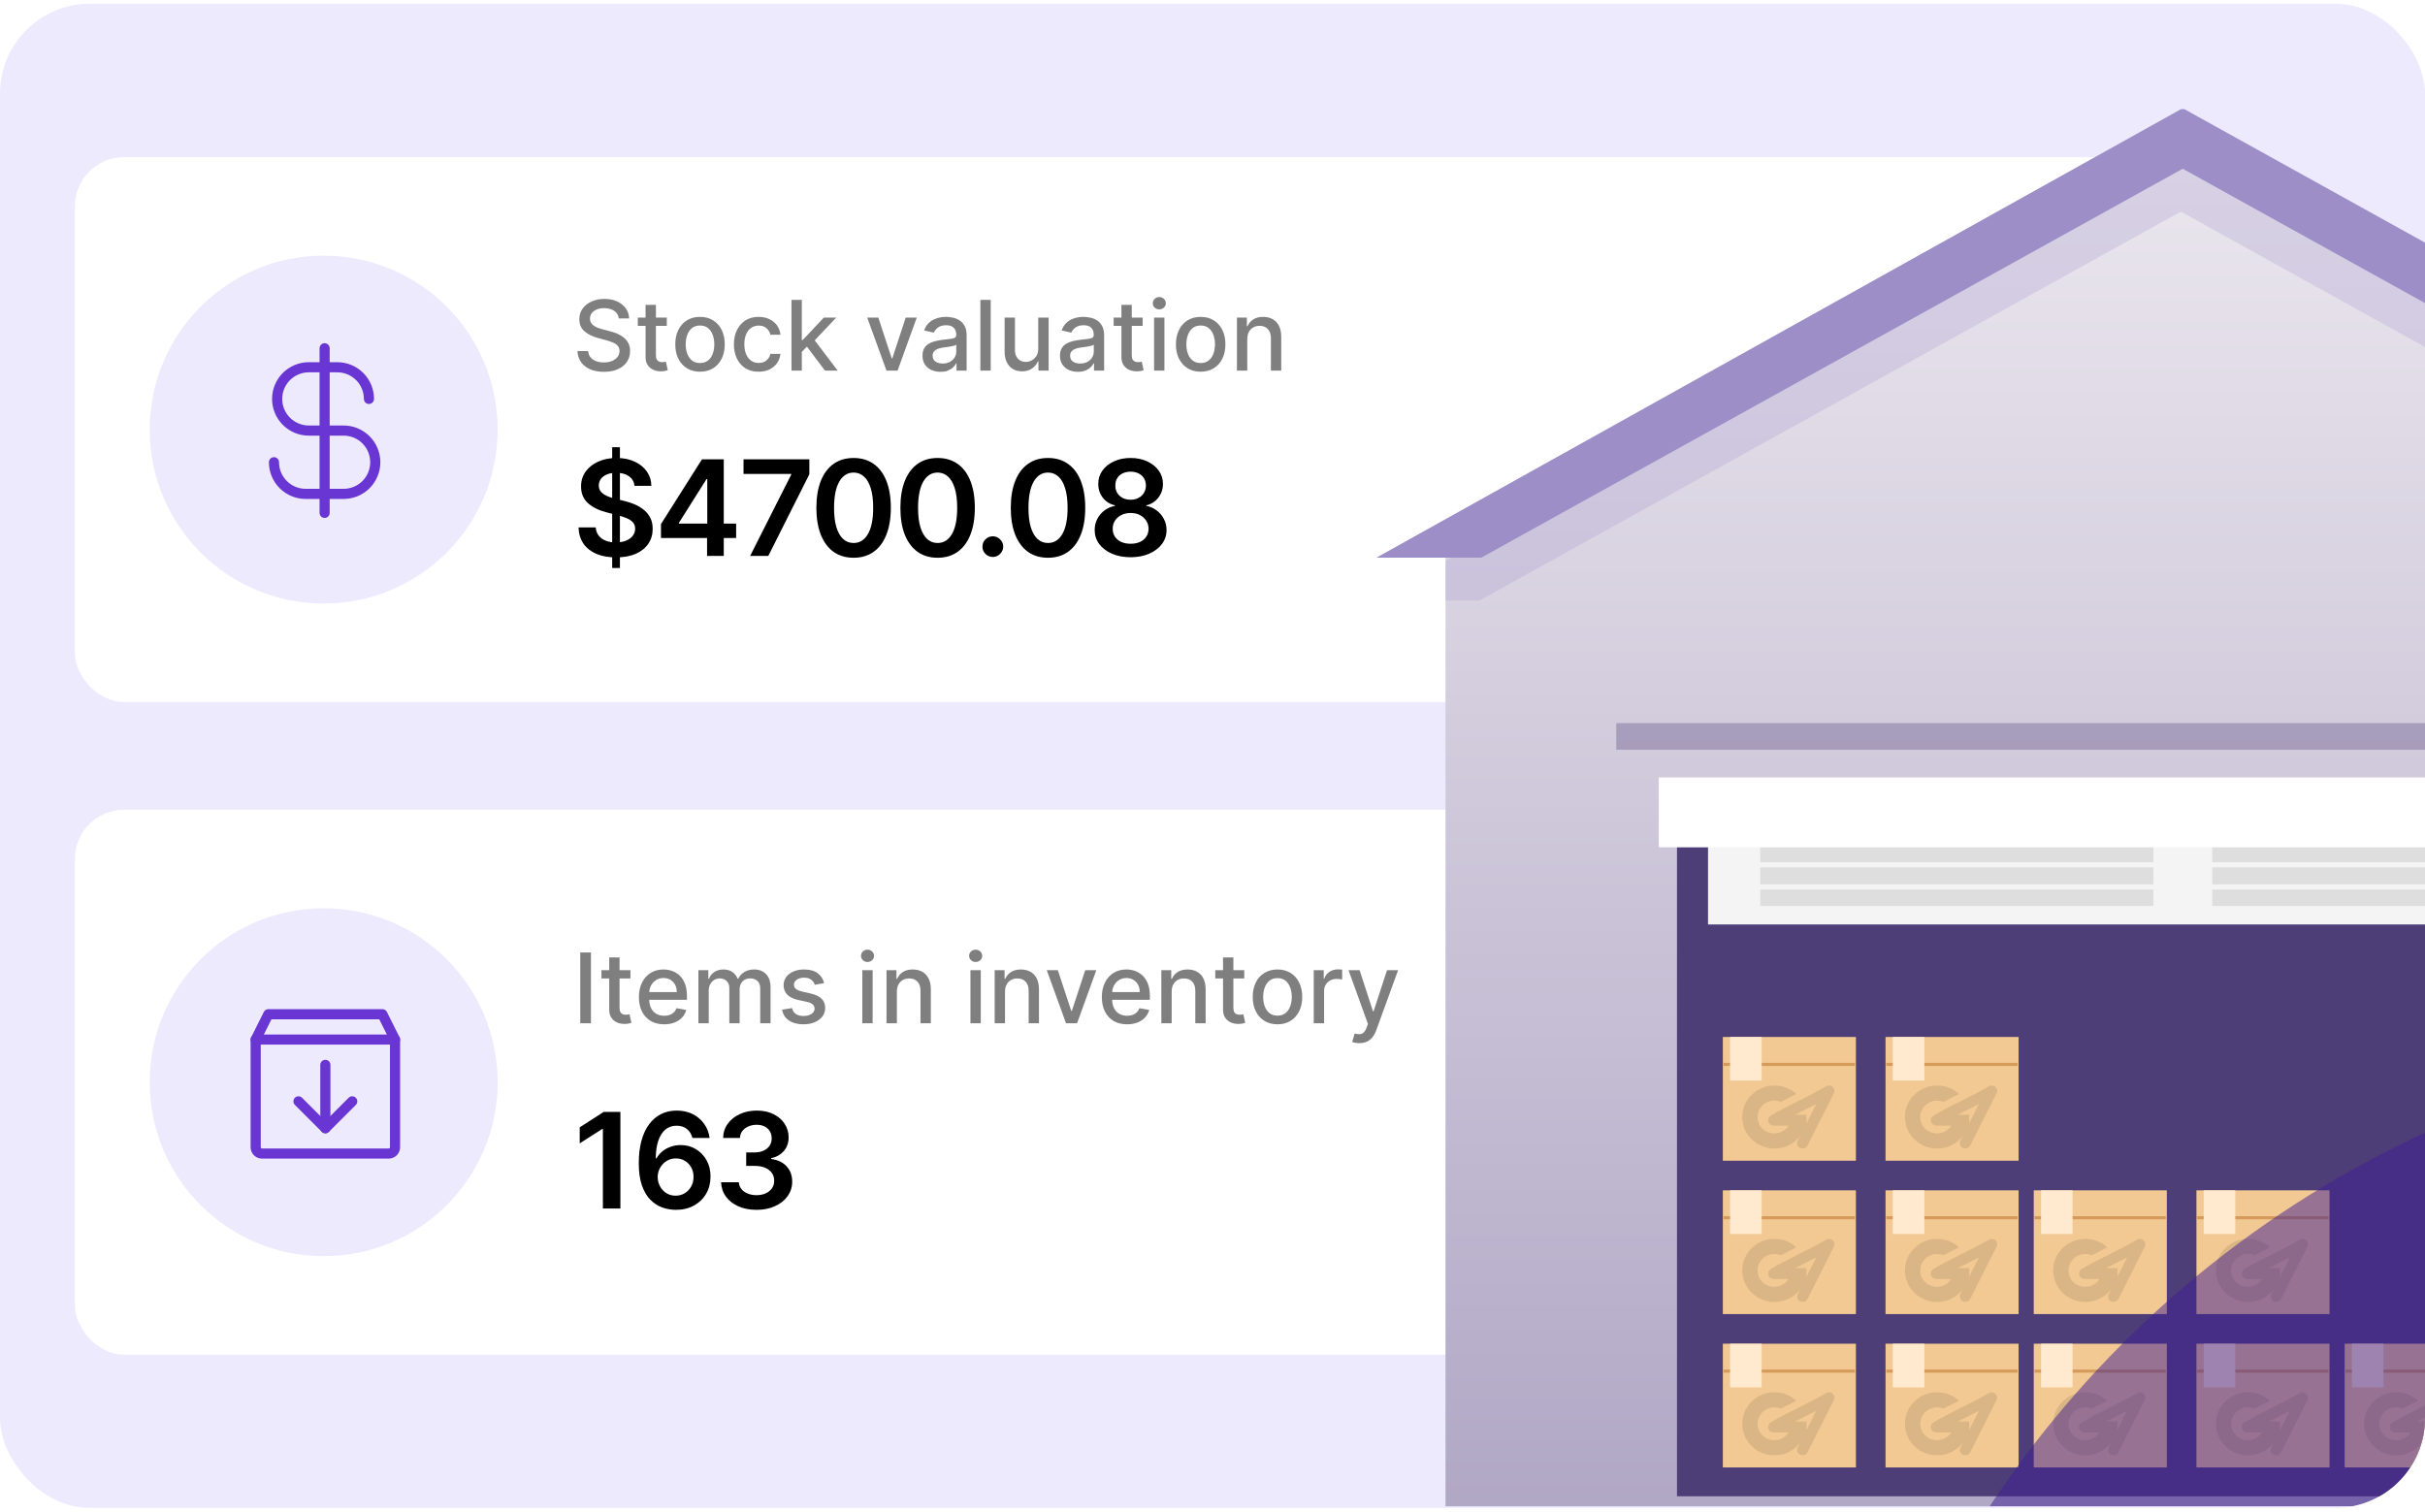 <svg xmlns="http://www.w3.org/2000/svg" width="324" height="202" viewBox="0 0 324 202" fill="none"><g clip-path="url(#clip0_3573_24843)"><rect y="0.5" width="324" height="201" rx="12" fill="#EDEAFD"></rect><rect x="10" y="21" width="283" height="72.814" rx="6.582" fill="white"></rect><circle cx="43.243" cy="57.407" r="23.243" fill="#EDEAFD"></circle><path d="M43.372 46.538V68.535" stroke="#6935D3" stroke-width="1.354" stroke-linecap="round" stroke-linejoin="round"></path><path d="M49.295 53.306C49.295 52.751 49.185 52.201 48.973 51.688C48.76 51.174 48.449 50.708 48.056 50.315C47.663 49.922 47.197 49.611 46.684 49.398C46.17 49.186 45.62 49.076 45.065 49.076H41.258C40.136 49.076 39.06 49.522 38.267 50.315C37.473 51.108 37.028 52.184 37.028 53.306C37.028 54.428 37.473 55.504 38.267 56.297C39.06 57.091 40.136 57.536 41.258 57.536H45.911C47.033 57.536 48.109 57.982 48.902 58.775C49.695 59.569 50.141 60.645 50.141 61.767C50.141 62.888 49.695 63.964 48.902 64.758C48.109 65.551 47.033 65.997 45.911 65.997H40.835C39.713 65.997 38.637 65.551 37.843 64.758C37.05 63.964 36.605 62.888 36.605 61.767" stroke="#6935D3" stroke-width="1.354" stroke-linecap="round" stroke-linejoin="round"></path><path opacity="0.5" d="M82.681 42.556C82.631 42.119 82.428 41.781 82.071 41.541C81.714 41.298 81.265 41.176 80.723 41.176C80.335 41.176 80 41.238 79.717 41.361C79.434 41.481 79.214 41.647 79.057 41.859C78.903 42.069 78.826 42.307 78.826 42.575C78.826 42.8 78.878 42.993 78.983 43.157C79.091 43.32 79.231 43.457 79.403 43.568C79.578 43.675 79.766 43.766 79.966 43.84C80.166 43.911 80.359 43.969 80.543 44.015L81.466 44.255C81.768 44.329 82.077 44.429 82.394 44.555C82.711 44.682 83.005 44.848 83.276 45.054C83.547 45.26 83.766 45.516 83.932 45.82C84.101 46.125 84.186 46.49 84.186 46.914C84.186 47.45 84.047 47.925 83.77 48.341C83.496 48.756 83.098 49.084 82.575 49.324C82.054 49.564 81.425 49.684 80.686 49.684C79.978 49.684 79.366 49.572 78.849 49.347C78.332 49.123 77.927 48.804 77.635 48.392C77.343 47.976 77.181 47.484 77.15 46.914H78.581C78.609 47.256 78.72 47.541 78.914 47.769C79.111 47.993 79.361 48.161 79.666 48.272C79.974 48.379 80.311 48.433 80.677 48.433C81.08 48.433 81.439 48.37 81.753 48.244C82.07 48.115 82.319 47.936 82.501 47.709C82.682 47.478 82.773 47.208 82.773 46.901C82.773 46.62 82.693 46.391 82.533 46.213C82.376 46.034 82.162 45.886 81.891 45.77C81.624 45.653 81.32 45.55 80.982 45.46L79.865 45.156C79.108 44.949 78.507 44.646 78.064 44.246C77.624 43.846 77.404 43.317 77.404 42.658C77.404 42.113 77.552 41.638 77.847 41.231C78.143 40.825 78.543 40.51 79.047 40.285C79.552 40.057 80.122 39.944 80.756 39.944C81.396 39.944 81.96 40.056 82.45 40.281C82.942 40.505 83.33 40.815 83.613 41.209C83.896 41.599 84.044 42.049 84.056 42.556H82.681ZM89.09 42.436V43.544H85.216V42.436H89.09ZM86.255 40.738H87.635V47.445C87.635 47.713 87.675 47.915 87.755 48.05C87.835 48.182 87.938 48.273 88.065 48.322C88.194 48.369 88.334 48.392 88.485 48.392C88.596 48.392 88.692 48.384 88.776 48.369C88.859 48.353 88.923 48.341 88.969 48.332L89.219 49.472C89.139 49.503 89.025 49.533 88.877 49.564C88.729 49.598 88.545 49.617 88.323 49.62C87.96 49.626 87.621 49.561 87.308 49.426C86.994 49.29 86.74 49.081 86.546 48.798C86.352 48.515 86.255 48.159 86.255 47.731V40.738ZM93.527 49.67C92.862 49.67 92.282 49.518 91.787 49.213C91.291 48.909 90.906 48.483 90.632 47.935C90.359 47.387 90.222 46.747 90.222 46.014C90.222 45.279 90.359 44.635 90.632 44.084C90.906 43.534 91.291 43.106 91.787 42.801C92.282 42.496 92.862 42.344 93.527 42.344C94.192 42.344 94.772 42.496 95.267 42.801C95.763 43.106 96.148 43.534 96.422 44.084C96.695 44.635 96.832 45.279 96.832 46.014C96.832 46.747 96.695 47.387 96.422 47.935C96.148 48.483 95.763 48.909 95.267 49.213C94.772 49.518 94.192 49.67 93.527 49.67ZM93.532 48.512C93.963 48.512 94.32 48.398 94.603 48.17C94.886 47.942 95.095 47.639 95.231 47.261C95.369 46.882 95.438 46.465 95.438 46.01C95.438 45.557 95.369 45.142 95.231 44.763C95.095 44.382 94.886 44.075 94.603 43.844C94.32 43.614 93.963 43.498 93.532 43.498C93.098 43.498 92.738 43.614 92.451 43.844C92.168 44.075 91.957 44.382 91.819 44.763C91.684 45.142 91.616 45.557 91.616 46.01C91.616 46.465 91.684 46.882 91.819 47.261C91.957 47.639 92.168 47.942 92.451 48.17C92.738 48.398 93.098 48.512 93.532 48.512ZM101.36 49.67C100.674 49.67 100.083 49.515 99.587 49.204C99.095 48.89 98.716 48.458 98.452 47.907C98.187 47.356 98.055 46.725 98.055 46.014C98.055 45.294 98.19 44.658 98.461 44.108C98.732 43.554 99.113 43.121 99.606 42.81C100.098 42.499 100.678 42.344 101.346 42.344C101.885 42.344 102.365 42.444 102.787 42.644C103.208 42.841 103.548 43.118 103.807 43.475C104.068 43.832 104.224 44.249 104.273 44.726H102.93C102.856 44.394 102.687 44.108 102.422 43.867C102.16 43.627 101.809 43.508 101.369 43.508C100.985 43.508 100.648 43.609 100.358 43.812C100.072 44.012 99.849 44.298 99.689 44.671C99.529 45.04 99.449 45.477 99.449 45.982C99.449 46.499 99.527 46.945 99.684 47.321C99.841 47.696 100.063 47.987 100.349 48.193C100.638 48.399 100.978 48.502 101.369 48.502C101.631 48.502 101.868 48.455 102.08 48.359C102.296 48.261 102.476 48.121 102.62 47.939C102.768 47.758 102.871 47.539 102.93 47.284H104.273C104.224 47.742 104.075 48.152 103.825 48.512C103.576 48.872 103.242 49.155 102.824 49.361C102.408 49.567 101.92 49.67 101.36 49.67ZM107.019 47.122L107.009 45.437H107.25L110.075 42.436H111.728L108.505 45.853H108.288L107.019 47.122ZM105.749 49.527V40.073H107.13V49.527H105.749ZM110.227 49.527L107.688 46.157L108.639 45.193L111.921 49.527H110.227ZM122.492 42.436L119.921 49.527H118.443L115.867 42.436H117.349L119.145 47.893H119.219L121.01 42.436H122.492ZM125.65 49.684C125.2 49.684 124.794 49.601 124.431 49.435C124.068 49.266 123.78 49.021 123.568 48.701C123.358 48.381 123.254 47.989 123.254 47.524C123.254 47.124 123.331 46.794 123.485 46.536C123.638 46.277 123.846 46.073 124.108 45.922C124.369 45.771 124.662 45.657 124.985 45.58C125.308 45.503 125.637 45.445 125.973 45.405C126.398 45.356 126.742 45.316 127.007 45.285C127.272 45.251 127.464 45.197 127.584 45.123C127.704 45.049 127.764 44.929 127.764 44.763V44.731C127.764 44.328 127.65 44.015 127.422 43.794C127.198 43.572 126.862 43.461 126.416 43.461C125.951 43.461 125.585 43.564 125.317 43.771C125.053 43.974 124.869 44.2 124.768 44.449L123.471 44.154C123.625 43.723 123.849 43.375 124.145 43.11C124.443 42.843 124.786 42.649 125.174 42.529C125.562 42.406 125.97 42.344 126.398 42.344C126.681 42.344 126.981 42.378 127.298 42.446C127.618 42.51 127.916 42.63 128.193 42.806C128.473 42.981 128.703 43.232 128.881 43.558C129.06 43.881 129.149 44.301 129.149 44.819V49.527H127.801V48.558H127.746C127.656 48.736 127.522 48.912 127.344 49.084C127.165 49.257 126.936 49.4 126.656 49.514C126.376 49.627 126.041 49.684 125.65 49.684ZM125.95 48.576C126.331 48.576 126.658 48.501 126.928 48.35C127.202 48.199 127.41 48.002 127.552 47.759C127.696 47.513 127.769 47.25 127.769 46.97V46.056C127.719 46.105 127.624 46.151 127.482 46.194C127.344 46.234 127.185 46.27 127.007 46.3C126.828 46.328 126.655 46.354 126.485 46.379C126.316 46.4 126.174 46.419 126.061 46.434C125.793 46.468 125.548 46.525 125.327 46.605C125.108 46.685 124.933 46.8 124.8 46.951C124.671 47.099 124.606 47.296 124.606 47.542C124.606 47.884 124.733 48.142 124.985 48.318C125.237 48.49 125.559 48.576 125.95 48.576ZM132.368 40.073V49.527H130.987V40.073H132.368ZM138.717 46.587V42.436H140.102V49.527H138.744V48.299H138.67C138.507 48.678 138.246 48.993 137.886 49.246C137.529 49.495 137.084 49.62 136.551 49.62C136.096 49.62 135.693 49.52 135.342 49.32C134.994 49.117 134.72 48.816 134.52 48.419C134.323 48.022 134.225 47.532 134.225 46.947V42.436H135.605V46.781C135.605 47.264 135.739 47.648 136.007 47.935C136.275 48.221 136.622 48.364 137.05 48.364C137.309 48.364 137.566 48.299 137.821 48.17C138.08 48.041 138.293 47.845 138.463 47.584C138.635 47.322 138.72 46.99 138.717 46.587ZM144.02 49.684C143.57 49.684 143.164 49.601 142.801 49.435C142.438 49.266 142.15 49.021 141.938 48.701C141.728 48.381 141.624 47.989 141.624 47.524C141.624 47.124 141.701 46.794 141.855 46.536C142.009 46.277 142.216 46.073 142.478 45.922C142.739 45.771 143.032 45.657 143.355 45.58C143.678 45.503 144.007 45.445 144.343 45.405C144.768 45.356 145.112 45.316 145.377 45.285C145.642 45.251 145.834 45.197 145.954 45.123C146.074 45.049 146.134 44.929 146.134 44.763V44.731C146.134 44.328 146.02 44.015 145.793 43.794C145.568 43.572 145.232 43.461 144.786 43.461C144.321 43.461 143.955 43.564 143.687 43.771C143.423 43.974 143.24 44.2 143.138 44.449L141.841 44.154C141.995 43.723 142.219 43.375 142.515 43.11C142.813 42.843 143.157 42.649 143.544 42.529C143.932 42.406 144.34 42.344 144.768 42.344C145.051 42.344 145.351 42.378 145.668 42.446C145.988 42.51 146.286 42.63 146.563 42.806C146.844 42.981 147.073 43.232 147.251 43.558C147.43 43.881 147.519 44.301 147.519 44.819V49.527H146.171V48.558H146.116C146.026 48.736 145.893 48.912 145.714 49.084C145.536 49.257 145.306 49.4 145.026 49.514C144.746 49.627 144.411 49.684 144.02 49.684ZM144.32 48.576C144.701 48.576 145.028 48.501 145.299 48.35C145.572 48.199 145.78 48.002 145.922 47.759C146.066 47.513 146.139 47.25 146.139 46.97V46.056C146.09 46.105 145.994 46.151 145.853 46.194C145.714 46.234 145.556 46.27 145.377 46.3C145.199 46.328 145.025 46.354 144.855 46.379C144.686 46.4 144.545 46.419 144.431 46.434C144.163 46.468 143.918 46.525 143.697 46.605C143.478 46.685 143.303 46.8 143.17 46.951C143.041 47.099 142.976 47.296 142.976 47.542C142.976 47.884 143.103 48.142 143.355 48.318C143.607 48.49 143.929 48.576 144.32 48.576ZM152.668 42.436V43.544H148.794V42.436H152.668ZM149.833 40.738H151.213V47.445C151.213 47.713 151.253 47.915 151.333 48.05C151.413 48.182 151.517 48.273 151.643 48.322C151.772 48.369 151.912 48.392 152.063 48.392C152.174 48.392 152.271 48.384 152.354 48.369C152.437 48.353 152.501 48.341 152.548 48.332L152.797 49.472C152.717 49.503 152.603 49.533 152.455 49.564C152.308 49.598 152.123 49.617 151.901 49.62C151.538 49.626 151.2 49.561 150.886 49.426C150.572 49.29 150.318 49.081 150.124 48.798C149.93 48.515 149.833 48.159 149.833 47.731V40.738ZM154.195 49.527V42.436H155.575V49.527H154.195ZM154.892 41.342C154.652 41.342 154.445 41.262 154.273 41.102C154.104 40.939 154.019 40.745 154.019 40.521C154.019 40.293 154.104 40.099 154.273 39.939C154.445 39.776 154.652 39.694 154.892 39.694C155.132 39.694 155.336 39.776 155.506 39.939C155.678 40.099 155.764 40.293 155.764 40.521C155.764 40.745 155.678 40.939 155.506 41.102C155.336 41.262 155.132 41.342 154.892 41.342ZM160.419 49.67C159.754 49.67 159.174 49.518 158.678 49.213C158.183 48.909 157.798 48.483 157.524 47.935C157.25 47.387 157.113 46.747 157.113 46.014C157.113 45.279 157.25 44.635 157.524 44.084C157.798 43.534 158.183 43.106 158.678 42.801C159.174 42.496 159.754 42.344 160.419 42.344C161.083 42.344 161.664 42.496 162.159 42.801C162.655 43.106 163.039 43.534 163.313 44.084C163.587 44.635 163.724 45.279 163.724 46.014C163.724 46.747 163.587 47.387 163.313 47.935C163.039 48.483 162.655 48.909 162.159 49.213C161.664 49.518 161.083 49.67 160.419 49.67ZM160.423 48.512C160.854 48.512 161.211 48.398 161.494 48.17C161.777 47.942 161.987 47.639 162.122 47.261C162.261 46.882 162.33 46.465 162.33 46.01C162.33 45.557 162.261 45.142 162.122 44.763C161.987 44.382 161.777 44.075 161.494 43.844C161.211 43.614 160.854 43.498 160.423 43.498C159.989 43.498 159.629 43.614 159.343 43.844C159.06 44.075 158.849 44.382 158.711 44.763C158.575 45.142 158.507 45.557 158.507 46.01C158.507 46.465 158.575 46.882 158.711 47.261C158.849 47.639 159.06 47.942 159.343 48.17C159.629 48.398 159.989 48.512 160.423 48.512ZM166.645 45.317V49.527H165.265V42.436H166.59V43.591H166.677C166.841 43.215 167.096 42.913 167.444 42.686C167.795 42.458 168.236 42.344 168.769 42.344C169.252 42.344 169.675 42.446 170.038 42.649C170.401 42.849 170.683 43.147 170.883 43.544C171.083 43.941 171.183 44.432 171.183 45.017V49.527H169.803V45.183C169.803 44.669 169.669 44.268 169.401 43.978C169.133 43.686 168.766 43.54 168.298 43.54C167.978 43.54 167.693 43.609 167.444 43.748C167.198 43.886 167.002 44.089 166.858 44.357C166.716 44.622 166.645 44.942 166.645 45.317Z" fill="black"></path><g filter="url(#filter0_d_3573_24843)"><path d="M81.793 75.9V59.762H82.827V75.9H81.793ZM84.775 64.925C84.716 64.374 84.469 63.946 84.031 63.639C83.599 63.332 83.035 63.179 82.342 63.179C81.854 63.179 81.436 63.252 81.087 63.399C80.739 63.546 80.472 63.746 80.287 63.998C80.102 64.25 80.007 64.538 80.003 64.862C80.003 65.131 80.064 65.364 80.186 65.562C80.312 65.759 80.482 65.927 80.697 66.066C80.911 66.2 81.148 66.314 81.409 66.406C81.669 66.499 81.932 66.577 82.197 66.64L83.407 66.942C83.895 67.056 84.364 67.209 84.813 67.402C85.267 67.596 85.673 67.84 86.03 68.134C86.391 68.428 86.677 68.783 86.887 69.199C87.097 69.615 87.203 70.103 87.203 70.662C87.203 71.418 87.009 72.084 86.623 72.66C86.236 73.232 85.677 73.679 84.946 74.003C84.219 74.322 83.338 74.482 82.304 74.482C81.3 74.482 80.428 74.326 79.688 74.016C78.952 73.704 78.377 73.251 77.96 72.654C77.549 72.057 77.326 71.33 77.292 70.473H79.593C79.627 70.922 79.766 71.296 80.009 71.595C80.253 71.893 80.57 72.116 80.961 72.263C81.356 72.41 81.798 72.484 82.285 72.484C82.794 72.484 83.239 72.408 83.622 72.257C84.008 72.101 84.311 71.887 84.529 71.614C84.748 71.336 84.859 71.013 84.864 70.643C84.859 70.307 84.761 70.029 84.567 69.811C84.374 69.588 84.103 69.403 83.754 69.256C83.409 69.105 83.006 68.97 82.544 68.852L81.075 68.474C80.011 68.201 79.171 67.787 78.553 67.232C77.939 66.673 77.633 65.931 77.633 65.007C77.633 64.246 77.839 63.58 78.251 63.008C78.667 62.437 79.232 61.993 79.946 61.678C80.661 61.359 81.47 61.199 82.374 61.199C83.29 61.199 84.092 61.359 84.782 61.678C85.475 61.993 86.019 62.433 86.415 62.996C86.809 63.555 87.013 64.198 87.026 64.925H84.775ZM88.311 71.891V70.031L93.79 61.376H95.34V64.023H94.395L90.707 69.867V69.968H98.354V71.891H88.311ZM94.47 74.287V71.324L94.496 70.492V61.376H96.702V74.287H94.47ZM100.224 74.287L105.715 63.418V63.33H99.341V61.376H108.136V63.374L102.651 74.287H100.224ZM114.048 74.532C113.01 74.532 112.119 74.27 111.375 73.745C110.635 73.215 110.066 72.452 109.667 71.456C109.272 70.456 109.074 69.252 109.074 67.844C109.078 66.436 109.278 65.238 109.673 64.25C110.072 63.258 110.642 62.502 111.381 61.981C112.125 61.46 113.014 61.199 114.048 61.199C115.082 61.199 115.971 61.46 116.715 61.981C117.459 62.502 118.028 63.258 118.423 64.25C118.822 65.242 119.022 66.44 119.022 67.844C119.022 69.256 118.822 70.462 118.423 71.462C118.028 72.458 117.459 73.219 116.715 73.745C115.975 74.27 115.086 74.532 114.048 74.532ZM114.048 72.559C114.855 72.559 115.492 72.162 115.958 71.368C116.429 70.569 116.664 69.395 116.664 67.844C116.664 66.818 116.557 65.957 116.343 65.259C116.128 64.561 115.826 64.036 115.435 63.683C115.044 63.326 114.582 63.147 114.048 63.147C113.245 63.147 112.611 63.546 112.144 64.345C111.678 65.139 111.442 66.305 111.438 67.844C111.434 68.873 111.537 69.739 111.747 70.441C111.961 71.143 112.264 71.672 112.655 72.03C113.046 72.383 113.51 72.559 114.048 72.559ZM125.272 74.532C124.234 74.532 123.343 74.27 122.599 73.745C121.859 73.215 121.29 72.452 120.89 71.456C120.495 70.456 120.298 69.252 120.298 67.844C120.302 66.436 120.502 65.238 120.897 64.25C121.296 63.258 121.866 62.502 122.605 61.981C123.349 61.46 124.238 61.199 125.272 61.199C126.306 61.199 127.195 61.46 127.939 61.981C128.682 62.502 129.252 63.258 129.647 64.25C130.046 65.242 130.246 66.44 130.246 67.844C130.246 69.256 130.046 70.462 129.647 71.462C129.252 72.458 128.682 73.219 127.939 73.745C127.199 74.27 126.31 74.532 125.272 74.532ZM125.272 72.559C126.079 72.559 126.716 72.162 127.182 71.368C127.653 70.569 127.888 69.395 127.888 67.844C127.888 66.818 127.781 65.957 127.567 65.259C127.352 64.561 127.05 64.036 126.659 63.683C126.268 63.326 125.806 63.147 125.272 63.147C124.469 63.147 123.835 63.546 123.368 64.345C122.902 65.139 122.666 66.305 122.662 67.844C122.658 68.873 122.761 69.739 122.971 70.441C123.185 71.143 123.488 71.672 123.879 72.03C124.27 72.383 124.734 72.559 125.272 72.559ZM132.652 74.425C132.269 74.425 131.941 74.291 131.668 74.022C131.395 73.753 131.261 73.425 131.265 73.038C131.261 72.66 131.395 72.337 131.668 72.067C131.941 71.799 132.269 71.664 132.652 71.664C133.022 71.664 133.343 71.799 133.616 72.067C133.894 72.337 134.034 72.66 134.039 73.038C134.034 73.295 133.967 73.528 133.837 73.738C133.711 73.948 133.543 74.116 133.333 74.243C133.127 74.364 132.9 74.425 132.652 74.425ZM140.022 74.532C138.984 74.532 138.093 74.27 137.349 73.745C136.609 73.215 136.04 72.452 135.641 71.456C135.246 70.456 135.048 69.252 135.048 67.844C135.052 66.436 135.252 65.238 135.647 64.25C136.046 63.258 136.616 62.502 137.355 61.981C138.099 61.46 138.988 61.199 140.022 61.199C141.056 61.199 141.945 61.46 142.689 61.981C143.433 62.502 144.002 63.258 144.397 64.25C144.796 65.242 144.996 66.44 144.996 67.844C144.996 69.256 144.796 70.462 144.397 71.462C144.002 72.458 143.433 73.219 142.689 73.745C141.949 74.27 141.06 74.532 140.022 74.532ZM140.022 72.559C140.829 72.559 141.466 72.162 141.932 71.368C142.403 70.569 142.638 69.395 142.638 67.844C142.638 66.818 142.531 65.957 142.317 65.259C142.102 64.561 141.8 64.036 141.409 63.683C141.018 63.326 140.556 63.147 140.022 63.147C139.219 63.147 138.585 63.546 138.118 64.345C137.652 65.139 137.416 66.305 137.412 67.844C137.408 68.873 137.511 69.739 137.721 70.441C137.935 71.143 138.238 71.672 138.629 72.03C139.02 72.383 139.484 72.559 140.022 72.559ZM151.063 74.463C150.126 74.463 149.294 74.305 148.567 73.99C147.844 73.675 147.276 73.244 146.864 72.698C146.457 72.147 146.255 71.523 146.259 70.826C146.255 70.283 146.373 69.785 146.612 69.332C146.852 68.878 147.175 68.499 147.583 68.197C147.995 67.89 148.453 67.695 148.957 67.611V67.522C148.293 67.375 147.755 67.037 147.344 66.507C146.936 65.974 146.734 65.358 146.738 64.66C146.734 63.996 146.919 63.404 147.293 62.882C147.667 62.361 148.18 61.951 148.831 61.653C149.483 61.35 150.227 61.199 151.063 61.199C151.891 61.199 152.629 61.35 153.276 61.653C153.927 61.951 154.44 62.361 154.814 62.882C155.192 63.404 155.381 63.996 155.381 64.66C155.381 65.358 155.173 65.974 154.757 66.507C154.345 67.037 153.814 67.375 153.162 67.522V67.611C153.667 67.695 154.121 67.89 154.524 68.197C154.932 68.499 155.255 68.878 155.495 69.332C155.739 69.785 155.861 70.283 155.861 70.826C155.861 71.523 155.655 72.147 155.243 72.698C154.831 73.244 154.264 73.675 153.541 73.99C152.822 74.305 151.996 74.463 151.063 74.463ZM151.063 72.66C151.546 72.66 151.967 72.578 152.324 72.414C152.681 72.246 152.959 72.011 153.156 71.708C153.354 71.406 153.454 71.057 153.459 70.662C153.454 70.25 153.347 69.886 153.137 69.571C152.931 69.252 152.648 69.002 152.286 68.821C151.929 68.64 151.521 68.55 151.063 68.55C150.601 68.55 150.189 68.64 149.827 68.821C149.466 69.002 149.18 69.252 148.97 69.571C148.764 69.886 148.663 70.25 148.667 70.662C148.663 71.057 148.76 71.406 148.957 71.708C149.155 72.007 149.432 72.24 149.79 72.408C150.151 72.576 150.576 72.66 151.063 72.66ZM151.063 66.778C151.458 66.778 151.807 66.698 152.11 66.539C152.416 66.379 152.658 66.156 152.835 65.871C153.011 65.585 153.101 65.255 153.106 64.881C153.101 64.511 153.013 64.187 152.841 63.91C152.669 63.628 152.429 63.412 152.122 63.261C151.815 63.105 151.462 63.027 151.063 63.027C150.655 63.027 150.296 63.105 149.985 63.261C149.678 63.412 149.439 63.628 149.266 63.91C149.098 64.187 149.016 64.511 149.021 64.881C149.016 65.255 149.1 65.585 149.273 65.871C149.449 66.152 149.691 66.375 149.998 66.539C150.309 66.698 150.664 66.778 151.063 66.778Z" fill="black"></path></g><rect x="10" y="108.204" width="207.157" height="72.818" rx="6.582" fill="white"></rect><circle cx="43.245" cy="144.613" r="23.245" fill="#EDEAFD"></circle><path d="M51.933 154.147H35.007C34.783 154.147 34.568 154.058 34.409 153.9C34.25 153.741 34.161 153.526 34.161 153.301V138.914L35.854 135.529H51.087L52.78 138.914V153.301C52.78 153.526 52.691 153.741 52.532 153.9C52.373 154.058 52.158 154.147 51.933 154.147Z" stroke="#6935D3" stroke-width="1.354" stroke-linecap="round" stroke-linejoin="round"></path><path d="M39.88 147.171L43.47 150.762L47.061 147.171" stroke="#6935D3" stroke-width="1.354" stroke-linecap="round" stroke-linejoin="round"></path><path d="M43.471 142.299V150.762" stroke="#6935D3" stroke-width="1.354" stroke-linecap="round" stroke-linejoin="round"></path><path d="M34.161 138.914H52.78" stroke="#6935D3" stroke-width="1.354" stroke-linecap="round" stroke-linejoin="round"></path><path opacity="0.5" d="M78.955 127.278V136.733H77.529V127.278H78.955ZM84.232 129.642V130.75H80.359V129.642H84.232ZM81.397 127.943H82.778V134.651C82.778 134.919 82.818 135.12 82.898 135.256C82.978 135.388 83.081 135.479 83.207 135.528C83.337 135.574 83.477 135.597 83.627 135.597C83.738 135.597 83.835 135.59 83.918 135.574C84.001 135.559 84.066 135.546 84.112 135.537L84.361 136.678C84.281 136.708 84.167 136.739 84.02 136.77C83.872 136.804 83.687 136.822 83.466 136.825C83.103 136.831 82.764 136.767 82.45 136.631C82.136 136.496 81.882 136.287 81.688 136.004C81.495 135.72 81.397 135.365 81.397 134.937V127.943ZM88.739 136.876C88.04 136.876 87.439 136.727 86.934 136.428C86.432 136.127 86.044 135.703 85.77 135.159C85.5 134.611 85.364 133.969 85.364 133.234C85.364 132.507 85.5 131.867 85.77 131.313C86.044 130.759 86.426 130.327 86.915 130.016C87.408 129.705 87.983 129.55 88.642 129.55C89.042 129.55 89.43 129.616 89.805 129.748C90.181 129.881 90.518 130.088 90.816 130.371C91.115 130.655 91.35 131.022 91.523 131.475C91.695 131.924 91.781 132.47 91.781 133.114V133.603H86.144V132.569H90.428C90.428 132.206 90.355 131.884 90.207 131.604C90.059 131.321 89.852 131.098 89.584 130.935C89.319 130.771 89.008 130.69 88.651 130.69C88.263 130.69 87.925 130.785 87.636 130.976C87.349 131.164 87.128 131.41 86.971 131.715C86.817 132.016 86.74 132.344 86.74 132.698V133.506C86.74 133.98 86.823 134.383 86.989 134.716C87.159 135.048 87.394 135.302 87.696 135.477C87.997 135.65 88.35 135.736 88.753 135.736C89.014 135.736 89.253 135.699 89.468 135.625C89.684 135.548 89.87 135.434 90.027 135.283C90.184 135.133 90.304 134.946 90.387 134.725L91.693 134.96C91.589 135.345 91.401 135.682 91.13 135.971C90.862 136.257 90.525 136.481 90.119 136.641C89.716 136.798 89.256 136.876 88.739 136.876ZM93.313 136.733V129.642H94.638V130.796H94.725C94.873 130.405 95.115 130.101 95.45 129.882C95.786 129.66 96.187 129.55 96.655 129.55C97.129 129.55 97.526 129.66 97.846 129.882C98.169 130.104 98.408 130.408 98.562 130.796H98.635C98.805 130.418 99.074 130.116 99.443 129.891C99.813 129.664 100.253 129.55 100.764 129.55C101.407 129.55 101.932 129.751 102.338 130.154C102.747 130.558 102.952 131.165 102.952 131.978V136.733H101.572V132.107C101.572 131.627 101.441 131.279 101.179 131.064C100.918 130.848 100.605 130.741 100.242 130.741C99.793 130.741 99.443 130.879 99.194 131.156C98.945 131.43 98.82 131.783 98.82 132.213V136.733H97.444V132.019C97.444 131.635 97.324 131.325 97.084 131.092C96.844 130.858 96.532 130.741 96.147 130.741C95.886 130.741 95.644 130.81 95.422 130.948C95.204 131.084 95.027 131.273 94.891 131.516C94.759 131.759 94.693 132.041 94.693 132.361V136.733H93.313ZM110.116 131.373L108.864 131.595C108.812 131.435 108.729 131.282 108.615 131.138C108.504 130.993 108.354 130.875 108.163 130.782C107.972 130.69 107.733 130.644 107.447 130.644C107.056 130.644 106.73 130.731 106.468 130.907C106.207 131.079 106.076 131.302 106.076 131.576C106.076 131.813 106.164 132.004 106.339 132.149C106.515 132.293 106.798 132.412 107.189 132.504L108.315 132.763C108.968 132.914 109.454 133.146 109.774 133.46C110.094 133.774 110.254 134.182 110.254 134.683C110.254 135.108 110.131 135.486 109.885 135.819C109.642 136.148 109.301 136.407 108.864 136.594C108.43 136.782 107.927 136.876 107.355 136.876C106.561 136.876 105.913 136.707 105.411 136.368C104.91 136.027 104.602 135.542 104.488 134.914L105.822 134.711C105.905 135.059 106.076 135.322 106.335 135.5C106.593 135.676 106.93 135.763 107.346 135.763C107.798 135.763 108.16 135.67 108.43 135.482C108.701 135.291 108.837 135.059 108.837 134.785C108.837 134.563 108.754 134.377 108.587 134.226C108.424 134.075 108.174 133.961 107.835 133.885L106.635 133.621C105.973 133.471 105.484 133.231 105.167 132.901C104.853 132.572 104.696 132.155 104.696 131.65C104.696 131.232 104.813 130.865 105.047 130.551C105.281 130.238 105.604 129.993 106.016 129.817C106.428 129.639 106.901 129.55 107.433 129.55C108.2 129.55 108.803 129.716 109.243 130.048C109.683 130.378 109.974 130.819 110.116 131.373ZM115.212 136.733V129.642H116.592V136.733H115.212ZM115.909 128.548C115.669 128.548 115.463 128.468 115.291 128.308C115.121 128.145 115.037 127.951 115.037 127.726C115.037 127.498 115.121 127.305 115.291 127.144C115.463 126.981 115.669 126.9 115.909 126.9C116.149 126.9 116.354 126.981 116.523 127.144C116.696 127.305 116.782 127.498 116.782 127.726C116.782 127.951 116.696 128.145 116.523 128.308C116.354 128.468 116.149 128.548 115.909 128.548ZM119.83 132.523V136.733H118.449V129.642H119.774V130.796H119.862C120.025 130.421 120.281 130.119 120.628 129.891C120.979 129.664 121.421 129.55 121.953 129.55C122.436 129.55 122.86 129.651 123.223 129.854C123.586 130.054 123.868 130.353 124.068 130.75C124.268 131.147 124.368 131.638 124.368 132.223V136.733H122.987V132.389C122.987 131.875 122.854 131.473 122.586 131.184C122.318 130.892 121.95 130.745 121.482 130.745C121.162 130.745 120.878 130.815 120.628 130.953C120.382 131.092 120.187 131.295 120.042 131.562C119.901 131.827 119.83 132.147 119.83 132.523ZM129.659 136.733V129.642H131.04V136.733H129.659ZM130.356 128.548C130.116 128.548 129.91 128.468 129.738 128.308C129.569 128.145 129.484 127.951 129.484 127.726C129.484 127.498 129.569 127.305 129.738 127.144C129.91 126.981 130.116 126.9 130.356 126.9C130.597 126.9 130.801 126.981 130.97 127.144C131.143 127.305 131.229 127.498 131.229 127.726C131.229 127.951 131.143 128.145 130.97 128.308C130.801 128.468 130.597 128.548 130.356 128.548ZM134.277 132.523V136.733H132.897V129.642H134.222V130.796H134.309C134.472 130.421 134.728 130.119 135.076 129.891C135.426 129.664 135.868 129.55 136.401 129.55C136.884 129.55 137.307 129.651 137.67 129.854C138.033 130.054 138.315 130.353 138.515 130.75C138.715 131.147 138.815 131.638 138.815 132.223V136.733H137.435V132.389C137.435 131.875 137.301 131.473 137.033 131.184C136.765 130.892 136.397 130.745 135.93 130.745C135.61 130.745 135.325 130.815 135.076 130.953C134.829 131.092 134.634 131.295 134.489 131.562C134.348 131.827 134.277 132.147 134.277 132.523ZM146.478 129.642L143.907 136.733H142.43L139.854 129.642H141.336L143.131 135.099H143.205L144.996 129.642H146.478ZM150.59 136.876C149.892 136.876 149.29 136.727 148.785 136.428C148.284 136.127 147.896 135.703 147.622 135.159C147.351 134.611 147.216 133.969 147.216 133.234C147.216 132.507 147.351 131.867 147.622 131.313C147.896 130.759 148.278 130.327 148.767 130.016C149.259 129.705 149.835 129.55 150.494 129.55C150.894 129.55 151.281 129.616 151.657 129.748C152.032 129.881 152.369 130.088 152.668 130.371C152.966 130.655 153.202 131.022 153.374 131.475C153.547 131.924 153.633 132.47 153.633 133.114V133.603H147.996V132.569H152.28C152.28 132.206 152.206 131.884 152.059 131.604C151.911 131.321 151.703 131.098 151.435 130.935C151.171 130.771 150.86 130.69 150.503 130.69C150.115 130.69 149.776 130.785 149.487 130.976C149.201 131.164 148.979 131.41 148.822 131.715C148.668 132.016 148.592 132.344 148.592 132.698V133.506C148.592 133.98 148.675 134.383 148.841 134.716C149.01 135.048 149.246 135.302 149.547 135.477C149.849 135.65 150.201 135.736 150.604 135.736C150.866 135.736 151.104 135.699 151.32 135.625C151.535 135.548 151.722 135.434 151.878 135.283C152.035 135.133 152.155 134.946 152.239 134.725L153.545 134.96C153.44 135.345 153.253 135.682 152.982 135.971C152.714 136.257 152.377 136.481 151.971 136.641C151.568 136.798 151.108 136.876 150.59 136.876ZM156.545 132.523V136.733H155.164V129.642H156.489V130.796H156.577C156.74 130.421 156.995 130.119 157.343 129.891C157.694 129.664 158.136 129.55 158.668 129.55C159.151 129.55 159.575 129.651 159.938 129.854C160.301 130.054 160.582 130.353 160.782 130.75C160.983 131.147 161.083 131.638 161.083 132.223V136.733H159.702V132.389C159.702 131.875 159.568 131.473 159.301 131.184C159.033 130.892 158.665 130.745 158.197 130.745C157.877 130.745 157.593 130.815 157.343 130.953C157.097 131.092 156.902 131.295 156.757 131.562C156.615 131.827 156.545 132.147 156.545 132.523ZM166.244 129.642V130.75H162.371V129.642H166.244ZM163.409 127.943H164.79V134.651C164.79 134.919 164.83 135.12 164.91 135.256C164.99 135.388 165.093 135.479 165.219 135.528C165.348 135.574 165.488 135.597 165.639 135.597C165.75 135.597 165.847 135.59 165.93 135.574C166.013 135.559 166.078 135.546 166.124 135.537L166.373 136.678C166.293 136.708 166.179 136.739 166.031 136.77C165.884 136.804 165.699 136.822 165.477 136.825C165.114 136.831 164.776 136.767 164.462 136.631C164.148 136.496 163.894 136.287 163.7 136.004C163.506 135.72 163.409 135.365 163.409 134.937V127.943ZM170.681 136.876C170.017 136.876 169.436 136.724 168.941 136.419C168.445 136.114 168.061 135.688 167.787 135.14C167.513 134.592 167.376 133.952 167.376 133.22C167.376 132.484 167.513 131.841 167.787 131.29C168.061 130.739 168.445 130.311 168.941 130.007C169.436 129.702 170.017 129.55 170.681 129.55C171.346 129.55 171.926 129.702 172.422 130.007C172.917 130.311 173.302 130.739 173.576 131.29C173.85 131.841 173.987 132.484 173.987 133.22C173.987 133.952 173.85 134.592 173.576 135.14C173.302 135.688 172.917 136.114 172.422 136.419C171.926 136.724 171.346 136.876 170.681 136.876ZM170.686 135.717C171.117 135.717 171.474 135.603 171.757 135.376C172.04 135.148 172.249 134.845 172.385 134.466C172.523 134.088 172.593 133.671 172.593 133.215C172.593 132.763 172.523 132.347 172.385 131.969C172.249 131.587 172.04 131.281 171.757 131.05C171.474 130.819 171.117 130.704 170.686 130.704C170.252 130.704 169.892 130.819 169.606 131.05C169.323 131.281 169.112 131.587 168.973 131.969C168.838 132.347 168.77 132.763 168.77 133.215C168.77 133.671 168.838 134.088 168.973 134.466C169.112 134.845 169.323 135.148 169.606 135.376C169.892 135.603 170.252 135.717 170.686 135.717ZM175.528 136.733V129.642H176.862V130.768H176.936C177.065 130.387 177.293 130.087 177.619 129.868C177.948 129.647 178.32 129.536 178.736 129.536C178.822 129.536 178.924 129.539 179.041 129.545C179.161 129.551 179.255 129.559 179.322 129.568V130.888C179.267 130.873 179.168 130.856 179.027 130.838C178.885 130.816 178.744 130.805 178.602 130.805C178.276 130.805 177.985 130.875 177.73 131.013C177.477 131.149 177.277 131.338 177.129 131.581C176.982 131.821 176.908 132.095 176.908 132.403V136.733H175.528ZM181.605 139.392C181.399 139.392 181.211 139.375 181.042 139.341C180.873 139.31 180.746 139.277 180.663 139.24L180.996 138.109C181.248 138.176 181.473 138.206 181.67 138.196C181.867 138.187 182.041 138.113 182.191 137.975C182.345 137.836 182.481 137.61 182.598 137.296L182.768 136.825L180.174 129.642H181.651L183.447 135.145H183.521L185.317 129.642H186.799L183.876 137.679C183.741 138.049 183.569 138.361 183.359 138.616C183.15 138.875 182.901 139.069 182.612 139.198C182.322 139.327 181.987 139.392 181.605 139.392Z" fill="black"></path><g filter="url(#filter1_d_3573_24843)"><path d="M82.889 148.581V161.492H80.55V150.857H80.475L77.455 152.786V150.643L80.664 148.581H82.889ZM90.278 161.669C89.66 161.665 89.057 161.557 88.469 161.347C87.881 161.133 87.351 160.786 86.88 160.307C86.41 159.824 86.036 159.183 85.758 158.384C85.481 157.581 85.344 156.588 85.348 155.402C85.348 154.297 85.466 153.311 85.701 152.446C85.937 151.58 86.275 150.849 86.716 150.252C87.158 149.651 87.689 149.193 88.311 148.877C88.938 148.562 89.637 148.405 90.411 148.405C91.222 148.405 91.941 148.564 92.567 148.884C93.197 149.203 93.706 149.64 94.092 150.195C94.479 150.746 94.719 151.368 94.811 152.061H92.51C92.392 151.565 92.151 151.17 91.785 150.876C91.424 150.577 90.966 150.428 90.411 150.428C89.516 150.428 88.826 150.817 88.343 151.595C87.864 152.372 87.622 153.44 87.618 154.797H87.706C87.912 154.427 88.179 154.11 88.507 153.845C88.835 153.58 89.204 153.377 89.616 153.234C90.032 153.087 90.472 153.013 90.934 153.013C91.69 153.013 92.369 153.194 92.97 153.555C93.575 153.917 94.055 154.415 94.407 155.049C94.761 155.68 94.935 156.403 94.931 157.218C94.935 158.067 94.742 158.83 94.351 159.506C93.96 160.179 93.416 160.708 92.718 161.095C92.02 161.482 91.207 161.673 90.278 161.669ZM90.266 159.777C90.724 159.777 91.134 159.666 91.495 159.443C91.856 159.221 92.142 158.92 92.352 158.542C92.562 158.164 92.665 157.739 92.661 157.268C92.665 156.806 92.565 156.388 92.359 156.014C92.157 155.64 91.877 155.343 91.52 155.125C91.163 154.906 90.755 154.797 90.297 154.797C89.957 154.797 89.639 154.862 89.345 154.993C89.051 155.123 88.795 155.304 88.576 155.535C88.358 155.762 88.185 156.026 88.059 156.329C87.937 156.627 87.874 156.947 87.87 157.287C87.874 157.737 87.979 158.151 88.185 158.529C88.391 158.907 88.675 159.21 89.036 159.437C89.398 159.664 89.808 159.777 90.266 159.777ZM101.078 161.669C100.17 161.669 99.363 161.513 98.657 161.202C97.956 160.891 97.401 160.458 96.993 159.904C96.585 159.349 96.369 158.708 96.344 157.981H98.714C98.735 158.33 98.851 158.634 99.061 158.895C99.271 159.151 99.55 159.351 99.899 159.494C100.248 159.637 100.639 159.708 101.072 159.708C101.534 159.708 101.944 159.628 102.301 159.469C102.658 159.305 102.938 159.078 103.14 158.788C103.341 158.498 103.44 158.164 103.436 157.785C103.44 157.394 103.339 157.05 103.133 156.751C102.927 156.453 102.629 156.22 102.238 156.052C101.851 155.884 101.385 155.799 100.839 155.799H99.698V153.996H100.839C101.288 153.996 101.681 153.919 102.017 153.763C102.358 153.608 102.625 153.389 102.818 153.108C103.011 152.822 103.106 152.492 103.102 152.118C103.106 151.752 103.024 151.435 102.856 151.166C102.692 150.893 102.459 150.68 102.156 150.529C101.858 150.378 101.507 150.302 101.103 150.302C100.708 150.302 100.343 150.374 100.006 150.517C99.67 150.659 99.399 150.863 99.193 151.128C98.987 151.389 98.878 151.7 98.865 152.061H96.615C96.632 151.338 96.84 150.704 97.239 150.157C97.642 149.607 98.18 149.178 98.853 148.871C99.525 148.56 100.28 148.405 101.116 148.405C101.978 148.405 102.726 148.566 103.36 148.89C103.999 149.209 104.493 149.64 104.842 150.182C105.191 150.725 105.365 151.323 105.365 151.979C105.369 152.706 105.155 153.316 104.722 153.807C104.293 154.299 103.73 154.621 103.032 154.772V154.873C103.94 154.999 104.636 155.335 105.119 155.881C105.607 156.424 105.848 157.098 105.844 157.905C105.844 158.628 105.638 159.275 105.226 159.847C104.819 160.414 104.255 160.86 103.537 161.183C102.822 161.507 102.003 161.669 101.078 161.669Z" fill="black"></path></g><g clip-path="url(#clip1_3573_24843)"><path fill-rule="evenodd" clip-rule="evenodd" d="M193.132 74.52L291.629 19.901L390.126 74.52V208.101H193.132V74.52Z" fill="url(#paint0_linear_3573_24843)"></path><path opacity="0.3" fill-rule="evenodd" clip-rule="evenodd" d="M193.132 74.951L289.627 21.162L291.376 20.188L293.126 21.162L390.126 74.983V80.251H385.098L291.376 28.28L197.656 80.251H193.132V74.951Z" fill="#A898D2" fill-opacity="0.9"></path><path d="M359.233 109.221H224.058V199.945H359.233V109.221Z" fill="#4E3E78"></path><path fill-rule="evenodd" clip-rule="evenodd" d="M183.896 74.521L289.879 15.432L291.629 14.458L293.379 15.432L399.883 74.521H385.35L291.629 22.55L197.908 74.521H183.896Z" fill="#9E8EC8"></path><path d="M355.202 112.058H228.206V123.531H355.202V112.058Z" fill="#F4F4F4"></path><path fill-rule="evenodd" clip-rule="evenodd" d="M235.185 113.019H287.72V115.222H235.185V113.019ZM287.72 115.908V118.175H235.185V115.908H287.72ZM287.72 118.861V121.064H235.185V118.861H287.72ZM295.569 113.019H348.104V115.222H295.569V113.019ZM348.104 115.908V118.175H295.569V115.908H348.104ZM348.104 118.861V121.064H295.569V118.861H348.104Z" fill="#DEDEDE"></path><path d="M361.644 103.889H221.63V113.227H361.644V103.889Z" fill="white"></path><path opacity="0.3" d="M367.071 96.628H215.942V100.189H367.071V96.628Z" fill="#44346E"></path><path d="M230.185 138.565L230.185 155.104L247.964 155.104L247.964 138.565L230.185 138.565Z" fill="#F2C993"></path><path d="M244.862 145.24C244.62 145.024 244.262 144.992 243.984 145.16C242.931 145.799 241.612 146.457 240.336 147.093C239.034 147.743 237.687 148.415 236.582 149.085C236.239 149.293 236.132 149.735 236.345 150.073C236.429 150.205 236.55 150.301 236.686 150.357C236.774 150.397 236.873 150.42 236.981 150.42H238.972C238.899 150.536 238.815 150.645 238.72 150.745C238.379 151.111 237.906 151.364 237.37 151.436C237.277 151.448 237.182 151.454 237.086 151.456C237.038 151.456 236.99 151.457 236.941 151.453H236.94C235.922 151.406 235.115 150.739 234.888 149.809C234.845 149.636 234.823 149.455 234.823 149.267C234.823 149.129 234.836 148.996 234.86 148.866C234.927 148.517 235.077 148.2 235.288 147.933C235.594 147.543 236.026 147.26 236.501 147.14C236.519 147.136 236.537 147.132 236.556 147.127C236.704 147.094 236.856 147.076 237.01 147.076C237.23 147.076 237.416 147.092 237.587 147.131C237.601 147.134 237.614 147.137 237.627 147.14C237.729 147.165 237.826 147.199 237.921 147.242C238.622 146.891 239.33 146.541 240.01 146.19C239.997 146.179 239.985 146.168 239.972 146.156C239.969 146.153 239.966 146.149 239.962 146.147C239.396 145.623 238.38 145.051 237.081 145.051C235.931 145.051 234.885 145.497 234.111 146.221C234.11 146.222 234.109 146.223 234.109 146.223C234.037 146.291 233.965 146.36 233.899 146.433C233.898 146.435 233.894 146.438 233.892 146.441C233.837 146.498 233.784 146.559 233.735 146.62C233.715 146.644 233.695 146.669 233.676 146.692C233.64 146.737 233.607 146.783 233.574 146.827C233.553 146.854 233.533 146.882 233.515 146.911C233.396 147.081 233.292 147.258 233.203 147.441C233.188 147.471 233.174 147.502 233.16 147.532C233.144 147.564 233.129 147.596 233.116 147.63C233.089 147.69 233.065 147.752 233.041 147.813C233.025 147.853 233.011 147.893 232.998 147.933L232.972 148.014C232.846 148.41 232.778 148.831 232.778 149.267C232.778 151.448 234.469 153.245 236.641 153.461C236.672 153.464 236.703 153.466 236.735 153.47C236.805 153.475 236.875 153.478 236.943 153.48C236.99 153.482 237.035 153.483 237.081 153.483C238.499 153.483 239.745 152.812 240.522 151.778L240.189 152.439C240.01 152.794 240.158 153.224 240.521 153.399C240.625 153.45 240.736 153.474 240.845 153.474C241.115 153.474 241.374 153.327 241.502 153.074L245.026 146.088C245.171 145.801 245.104 145.455 244.862 145.24ZM241.36 150.116V148.961H239.828C240.217 148.763 240.611 148.567 241.001 148.372C241.554 148.096 242.116 147.816 242.663 147.533L241.36 150.116Z" fill="black" fill-opacity="0.1"></path><path d="M247.834 142.23L230.286 142.23" stroke="#D69B5B" stroke-width="0.413" stroke-miterlimit="10"></path><path d="M235.373 138.564H231.157V144.402H235.373V138.564Z" fill="#FFE9CF"></path><path d="M251.921 138.565L251.921 155.104L269.701 155.104L269.701 138.565L251.921 138.565Z" fill="#F2C993"></path><path d="M266.597 145.24C266.356 145.024 265.997 144.992 265.719 145.16C264.666 145.799 263.347 146.457 262.072 147.093C260.769 147.743 259.422 148.415 258.318 149.085C257.974 149.293 257.868 149.735 258.081 150.073C258.164 150.205 258.285 150.301 258.422 150.357C258.51 150.397 258.608 150.42 258.716 150.42H260.707C260.634 150.536 260.55 150.645 260.456 150.745C260.114 151.111 259.642 151.364 259.105 151.436C259.012 151.448 258.918 151.454 258.822 151.456C258.773 151.456 258.725 151.457 258.677 151.453H258.675C257.658 151.406 256.85 150.739 256.623 149.809C256.58 149.636 256.558 149.455 256.558 149.267C256.558 149.129 256.571 148.996 256.596 148.866C256.662 148.517 256.813 148.2 257.023 147.933C257.329 147.543 257.762 147.26 258.236 147.14C258.255 147.136 258.272 147.132 258.291 147.127C258.439 147.094 258.592 147.076 258.745 147.076C258.966 147.076 259.152 147.092 259.323 147.131C259.336 147.134 259.349 147.137 259.362 147.14C259.464 147.165 259.561 147.199 259.657 147.242C260.357 146.891 261.066 146.541 261.745 146.19C261.733 146.179 261.72 146.168 261.707 146.156C261.704 146.153 261.701 146.149 261.698 146.147C261.131 145.623 260.115 145.051 258.817 145.051C257.666 145.051 256.62 145.497 255.847 146.221C255.846 146.222 255.845 146.223 255.844 146.223C255.772 146.291 255.701 146.36 255.634 146.433C255.633 146.435 255.63 146.438 255.627 146.441C255.572 146.498 255.519 146.559 255.47 146.62C255.45 146.644 255.43 146.669 255.411 146.692C255.376 146.737 255.342 146.783 255.309 146.827C255.288 146.854 255.269 146.882 255.25 146.911C255.131 147.081 255.027 147.258 254.938 147.441C254.924 147.471 254.909 147.502 254.895 147.532C254.88 147.564 254.864 147.596 254.851 147.63C254.825 147.69 254.8 147.752 254.777 147.813C254.761 147.853 254.747 147.893 254.733 147.933L254.707 148.014C254.581 148.41 254.514 148.831 254.514 149.267C254.514 151.448 256.204 153.245 258.376 153.461C258.408 153.464 258.438 153.466 258.47 153.47C258.54 153.475 258.61 153.478 258.679 153.48C258.725 153.482 258.77 153.483 258.817 153.483C260.234 153.483 261.48 152.812 262.257 151.778L261.924 152.439C261.745 152.794 261.893 153.224 262.256 153.399C262.361 153.45 262.471 153.474 262.58 153.474C262.85 153.474 263.109 153.327 263.237 153.074L266.761 146.088C266.906 145.801 266.839 145.455 266.597 145.24ZM263.096 150.116V148.961H261.563C261.952 148.763 262.346 148.567 262.736 148.372C263.289 148.096 263.851 147.816 264.399 147.533L263.096 150.116Z" fill="black" fill-opacity="0.1"></path><path d="M269.57 142.23L252.021 142.23" stroke="#D69B5B" stroke-width="0.413" stroke-miterlimit="10"></path><path d="M257.109 138.564H252.894V144.402H257.109V138.564Z" fill="#FFE9CF"></path><path d="M230.185 159.06L230.185 175.6L247.964 175.6L247.964 159.06L230.185 159.06Z" fill="#F2C993"></path><path d="M244.862 165.735C244.62 165.52 244.262 165.488 243.984 165.656C242.931 166.294 241.612 166.952 240.336 167.589C239.034 168.239 237.687 168.911 236.582 169.581C236.239 169.789 236.132 170.231 236.345 170.568C236.429 170.701 236.55 170.797 236.686 170.852C236.774 170.893 236.873 170.916 236.981 170.916H238.972C238.899 171.031 238.815 171.141 238.72 171.241C238.379 171.606 237.906 171.86 237.37 171.932C237.277 171.943 237.182 171.95 237.086 171.951C237.038 171.951 236.99 171.952 236.941 171.949H236.94C235.922 171.902 235.115 171.235 234.888 170.304C234.845 170.132 234.823 169.951 234.823 169.762C234.823 169.625 234.836 169.491 234.86 169.362C234.927 169.012 235.077 168.696 235.288 168.429C235.594 168.038 236.026 167.756 236.501 167.636C236.519 167.631 236.537 167.627 236.556 167.623C236.704 167.59 236.856 167.571 237.01 167.571C237.23 167.571 237.416 167.588 237.587 167.626C237.601 167.63 237.614 167.633 237.627 167.636C237.729 167.661 237.826 167.694 237.921 167.737C238.622 167.387 239.33 167.037 240.01 166.686C239.997 166.675 239.985 166.663 239.972 166.652C239.969 166.648 239.966 166.645 239.962 166.643C239.396 166.119 238.38 165.546 237.081 165.546C235.931 165.546 234.885 165.992 234.111 166.716C234.11 166.717 234.109 166.718 234.109 166.719C234.037 166.787 233.965 166.856 233.899 166.929C233.898 166.93 233.894 166.934 233.892 166.936C233.837 166.994 233.784 167.055 233.735 167.116C233.715 167.14 233.695 167.164 233.676 167.188C233.64 167.233 233.607 167.278 233.574 167.323C233.553 167.349 233.533 167.378 233.515 167.406C233.396 167.577 233.292 167.754 233.203 167.936C233.188 167.966 233.174 167.997 233.16 168.027C233.144 168.059 233.129 168.092 233.116 168.125C233.089 168.186 233.065 168.247 233.041 168.309C233.025 168.349 233.011 168.388 232.998 168.429L232.972 168.509C232.846 168.905 232.778 169.327 232.778 169.762C232.778 171.944 234.469 173.741 236.641 173.957C236.672 173.96 236.703 173.962 236.735 173.965C236.805 173.971 236.875 173.974 236.943 173.976C236.99 173.977 237.035 173.978 237.081 173.978C238.499 173.978 239.745 173.307 240.522 172.274L240.189 172.934C240.01 173.29 240.158 173.719 240.521 173.895C240.625 173.946 240.736 173.97 240.845 173.97C241.115 173.97 241.374 173.823 241.502 173.57L245.026 166.584C245.171 166.297 245.104 165.951 244.862 165.735ZM241.36 170.612V169.456H239.828C240.217 169.259 240.611 169.063 241.001 168.868C241.554 168.592 242.116 168.312 242.663 168.029L241.36 170.612Z" fill="black" fill-opacity="0.1"></path><path d="M247.834 162.726L230.286 162.726" stroke="#D69B5B" stroke-width="0.413" stroke-miterlimit="10"></path><path d="M235.373 159.06H231.157V164.897H235.373V159.06Z" fill="#FFE9CF"></path><path d="M251.921 159.06L251.921 175.6L269.701 175.6L269.701 159.06L251.921 159.06Z" fill="#F2C993"></path><path d="M266.597 165.735C266.356 165.52 265.997 165.488 265.719 165.656C264.666 166.294 263.347 166.952 262.072 167.589C260.769 168.239 259.422 168.911 258.318 169.581C257.974 169.789 257.868 170.231 258.081 170.568C258.164 170.701 258.285 170.797 258.422 170.852C258.51 170.893 258.608 170.916 258.716 170.916H260.707C260.634 171.031 260.55 171.141 260.456 171.241C260.114 171.606 259.642 171.86 259.105 171.932C259.012 171.943 258.918 171.95 258.822 171.951C258.773 171.951 258.725 171.952 258.677 171.949H258.675C257.658 171.902 256.85 171.235 256.623 170.304C256.58 170.132 256.558 169.951 256.558 169.762C256.558 169.625 256.571 169.491 256.596 169.362C256.662 169.012 256.813 168.696 257.023 168.429C257.329 168.038 257.762 167.756 258.236 167.636C258.255 167.631 258.272 167.627 258.291 167.623C258.439 167.59 258.592 167.571 258.745 167.571C258.966 167.571 259.152 167.588 259.323 167.626C259.336 167.63 259.349 167.633 259.362 167.636C259.464 167.661 259.561 167.694 259.657 167.737C260.357 167.387 261.066 167.037 261.745 166.686C261.733 166.675 261.72 166.663 261.707 166.652C261.704 166.648 261.701 166.645 261.698 166.643C261.131 166.119 260.115 165.546 258.817 165.546C257.666 165.546 256.62 165.992 255.847 166.716C255.846 166.717 255.845 166.718 255.844 166.719C255.772 166.787 255.701 166.856 255.634 166.929C255.633 166.93 255.63 166.934 255.627 166.936C255.572 166.994 255.519 167.055 255.47 167.116C255.45 167.14 255.43 167.164 255.411 167.188C255.376 167.233 255.342 167.278 255.309 167.323C255.288 167.349 255.269 167.378 255.25 167.406C255.131 167.577 255.027 167.754 254.938 167.936C254.924 167.966 254.909 167.997 254.895 168.027C254.88 168.059 254.864 168.092 254.851 168.125C254.825 168.186 254.8 168.247 254.777 168.309C254.761 168.349 254.747 168.388 254.733 168.429L254.707 168.509C254.581 168.905 254.514 169.327 254.514 169.762C254.514 171.944 256.204 173.741 258.376 173.957C258.408 173.96 258.438 173.962 258.47 173.965C258.54 173.971 258.61 173.974 258.679 173.976C258.725 173.977 258.77 173.978 258.817 173.978C260.234 173.978 261.48 173.307 262.257 172.274L261.924 172.934C261.745 173.29 261.893 173.719 262.256 173.895C262.361 173.946 262.471 173.97 262.58 173.97C262.85 173.97 263.109 173.823 263.237 173.57L266.761 166.584C266.906 166.297 266.839 165.951 266.597 165.735ZM263.096 170.612V169.456H261.563C261.952 169.259 262.346 169.063 262.736 168.868C263.289 168.592 263.851 168.312 264.399 168.029L263.096 170.612Z" fill="black" fill-opacity="0.1"></path><path d="M269.57 162.726L252.021 162.726" stroke="#D69B5B" stroke-width="0.413" stroke-miterlimit="10"></path><path d="M257.109 159.06H252.894V164.897H257.109V159.06Z" fill="#FFE9CF"></path><path d="M230.185 179.556L230.185 196.096L247.964 196.096L247.964 179.556L230.185 179.556Z" fill="#F2C993"></path><path d="M244.862 186.231C244.62 186.016 244.262 185.983 243.984 186.152C242.931 186.79 241.612 187.448 240.336 188.085C239.034 188.735 237.687 189.407 236.582 190.076C236.239 190.285 236.132 190.727 236.345 191.064C236.429 191.196 236.55 191.292 236.686 191.348C236.774 191.389 236.873 191.411 236.981 191.411H238.972C238.899 191.527 238.815 191.636 238.72 191.737C238.379 192.102 237.906 192.356 237.37 192.427C237.277 192.439 237.182 192.445 237.086 192.447C237.038 192.447 236.99 192.448 236.941 192.445H236.94C235.922 192.397 235.115 191.73 234.888 190.8C234.845 190.627 234.823 190.446 234.823 190.258C234.823 190.121 234.836 189.987 234.86 189.858C234.927 189.508 235.077 189.191 235.288 188.924C235.594 188.534 236.026 188.252 236.501 188.132C236.519 188.127 236.537 188.123 236.556 188.119C236.704 188.085 236.856 188.067 237.01 188.067C237.23 188.067 237.416 188.084 237.587 188.122C237.601 188.125 237.614 188.128 237.627 188.132C237.729 188.156 237.826 188.19 237.921 188.233C238.622 187.882 239.33 187.532 240.01 187.182C239.997 187.17 239.985 187.159 239.972 187.147C239.969 187.144 239.966 187.141 239.962 187.139C239.396 186.614 238.38 186.042 237.081 186.042C235.931 186.042 234.885 186.488 234.111 187.212C234.11 187.213 234.109 187.214 234.109 187.215C234.037 187.283 233.965 187.351 233.899 187.424C233.898 187.426 233.894 187.429 233.892 187.432C233.837 187.49 233.784 187.55 233.735 187.612C233.715 187.636 233.695 187.66 233.676 187.683C233.64 187.728 233.607 187.774 233.574 187.818C233.553 187.845 233.533 187.873 233.515 187.902C233.396 188.072 233.292 188.249 233.203 188.432C233.188 188.462 233.174 188.493 233.16 188.523C233.144 188.555 233.129 188.587 233.116 188.621C233.089 188.682 233.065 188.743 233.041 188.804C233.025 188.844 233.011 188.884 232.998 188.924L232.972 189.005C232.846 189.401 232.778 189.822 232.778 190.258C232.778 192.439 234.469 194.236 236.641 194.452C236.672 194.456 236.703 194.458 236.735 194.461C236.805 194.466 236.875 194.47 236.943 194.471C236.99 194.473 237.035 194.474 237.081 194.474C238.499 194.474 239.745 193.803 240.522 192.769L240.189 193.43C240.01 193.785 240.158 194.215 240.521 194.391C240.625 194.441 240.736 194.465 240.845 194.465C241.115 194.465 241.374 194.318 241.502 194.065L245.026 187.079C245.171 186.792 245.104 186.446 244.862 186.231ZM241.36 191.107V189.952H239.828C240.217 189.754 240.611 189.558 241.001 189.364C241.554 189.088 242.116 188.807 242.663 188.525L241.36 191.107Z" fill="black" fill-opacity="0.1"></path><path d="M247.834 183.221L230.286 183.221" stroke="#D69B5B" stroke-width="0.413" stroke-miterlimit="10"></path><path d="M235.373 179.556H231.157V185.393H235.373V179.556Z" fill="#FFE9CF"></path><path d="M251.921 179.556L251.921 196.095L269.701 196.095L269.701 179.556L251.921 179.556Z" fill="#F2C993"></path><path d="M266.597 186.231C266.356 186.016 265.997 185.983 265.719 186.152C264.666 186.79 263.347 187.448 262.072 188.085C260.769 188.735 259.422 189.407 258.318 190.076C257.974 190.285 257.868 190.727 258.081 191.064C258.164 191.196 258.285 191.292 258.422 191.348C258.51 191.389 258.608 191.411 258.716 191.411H260.707C260.634 191.527 260.55 191.636 260.456 191.737C260.114 192.102 259.642 192.356 259.105 192.427C259.012 192.439 258.918 192.445 258.822 192.447C258.773 192.447 258.725 192.448 258.677 192.445H258.675C257.658 192.397 256.85 191.73 256.623 190.8C256.58 190.627 256.558 190.446 256.558 190.258C256.558 190.121 256.571 189.987 256.596 189.858C256.662 189.508 256.813 189.191 257.023 188.924C257.329 188.534 257.762 188.252 258.236 188.132C258.255 188.127 258.272 188.123 258.291 188.119C258.439 188.085 258.592 188.067 258.745 188.067C258.966 188.067 259.152 188.084 259.323 188.122C259.336 188.125 259.349 188.128 259.362 188.132C259.464 188.156 259.561 188.19 259.657 188.233C260.357 187.882 261.066 187.532 261.745 187.182C261.733 187.17 261.72 187.159 261.707 187.147C261.704 187.144 261.701 187.141 261.698 187.139C261.131 186.614 260.115 186.042 258.817 186.042C257.666 186.042 256.62 186.488 255.847 187.212C255.846 187.213 255.845 187.214 255.844 187.215C255.772 187.283 255.701 187.351 255.634 187.424C255.633 187.426 255.63 187.429 255.627 187.432C255.572 187.49 255.519 187.55 255.47 187.612C255.45 187.636 255.43 187.66 255.411 187.683C255.376 187.728 255.342 187.774 255.309 187.818C255.288 187.845 255.269 187.873 255.25 187.902C255.131 188.072 255.027 188.249 254.938 188.432C254.924 188.462 254.909 188.493 254.895 188.523C254.88 188.555 254.864 188.587 254.851 188.621C254.825 188.682 254.8 188.743 254.777 188.804C254.761 188.844 254.747 188.884 254.733 188.924L254.707 189.005C254.581 189.401 254.514 189.822 254.514 190.258C254.514 192.439 256.204 194.236 258.376 194.452C258.408 194.456 258.438 194.458 258.47 194.461C258.54 194.466 258.61 194.47 258.679 194.471C258.725 194.473 258.77 194.474 258.817 194.474C260.234 194.474 261.48 193.803 262.257 192.769L261.924 193.43C261.745 193.785 261.893 194.215 262.256 194.391C262.361 194.441 262.471 194.465 262.58 194.465C262.85 194.465 263.109 194.318 263.237 194.065L266.761 187.079C266.906 186.792 266.839 186.446 266.597 186.231ZM263.096 191.107V189.952H261.563C261.952 189.754 262.346 189.558 262.736 189.364C263.289 189.088 263.851 188.807 264.399 188.525L263.096 191.107Z" fill="black" fill-opacity="0.1"></path><path d="M269.57 183.221L252.021 183.221" stroke="#D69B5B" stroke-width="0.413" stroke-miterlimit="10"></path><path d="M257.109 179.556H252.894V185.393H257.109V179.556Z" fill="#FFE9CF"></path><path d="M271.726 159.06L271.726 175.6L289.505 175.6L289.505 159.06L271.726 159.06Z" fill="#F2C993"></path><path d="M286.404 165.735C286.162 165.52 285.804 165.487 285.526 165.655C284.473 166.294 283.154 166.952 281.878 167.589C280.576 168.239 279.229 168.91 278.124 169.58C277.781 169.789 277.674 170.231 277.887 170.568C277.971 170.7 278.092 170.796 278.228 170.852C278.316 170.892 278.415 170.915 278.523 170.915H280.514C280.441 171.031 280.357 171.14 280.262 171.241C279.921 171.606 279.448 171.859 278.912 171.931C278.819 171.943 278.724 171.949 278.628 171.951C278.58 171.951 278.532 171.952 278.483 171.948H278.482C277.464 171.901 276.657 171.234 276.43 170.304C276.387 170.131 276.365 169.95 276.365 169.762C276.365 169.625 276.378 169.491 276.402 169.362C276.469 169.012 276.619 168.695 276.83 168.428C277.136 168.038 277.568 167.755 278.043 167.635C278.061 167.631 278.079 167.627 278.098 167.623C278.246 167.589 278.398 167.571 278.552 167.571C278.772 167.571 278.958 167.588 279.129 167.626C279.143 167.629 279.156 167.632 279.169 167.635C279.271 167.66 279.368 167.694 279.463 167.737C280.164 167.386 280.872 167.036 281.552 166.686C281.539 166.674 281.527 166.663 281.514 166.651C281.511 166.648 281.508 166.644 281.504 166.643C280.938 166.118 279.922 165.546 278.623 165.546C277.473 165.546 276.427 165.992 275.653 166.716C275.652 166.717 275.651 166.718 275.651 166.719C275.579 166.787 275.507 166.855 275.441 166.928C275.44 166.93 275.436 166.933 275.434 166.936C275.379 166.994 275.326 167.054 275.277 167.116C275.257 167.139 275.237 167.164 275.218 167.187C275.182 167.232 275.149 167.278 275.115 167.322C275.095 167.349 275.075 167.377 275.057 167.406C274.938 167.576 274.834 167.753 274.745 167.936C274.73 167.966 274.716 167.997 274.702 168.027C274.686 168.059 274.671 168.091 274.658 168.125C274.631 168.185 274.607 168.247 274.583 168.308C274.567 168.348 274.553 168.388 274.54 168.428L274.514 168.509C274.388 168.905 274.32 169.326 274.32 169.762C274.32 171.943 276.011 173.74 278.183 173.956C278.214 173.96 278.245 173.961 278.277 173.965C278.347 173.97 278.417 173.973 278.485 173.975C278.532 173.977 278.577 173.978 278.623 173.978C280.041 173.978 281.287 173.307 282.064 172.273L281.731 172.934C281.552 173.289 281.7 173.719 282.063 173.895C282.167 173.945 282.278 173.969 282.387 173.969C282.657 173.969 282.916 173.822 283.044 173.569L286.568 166.583C286.713 166.296 286.646 165.95 286.404 165.735ZM282.902 170.611V169.456H281.37C281.759 169.258 282.153 169.062 282.543 168.867C283.096 168.591 283.658 168.311 284.205 168.029L282.902 170.611Z" fill="black" fill-opacity="0.1"></path><path d="M289.376 162.726L271.828 162.726" stroke="#D69B5B" stroke-width="0.413" stroke-miterlimit="10"></path><path d="M276.914 159.06H272.698V164.897H276.914V159.06Z" fill="#FFE9CF"></path><path d="M293.462 159.06L293.462 175.6L311.242 175.6L311.242 159.06L293.462 159.06Z" fill="#F2C993"></path><path d="M308.138 165.735C307.897 165.52 307.538 165.488 307.26 165.656C306.207 166.294 304.888 166.952 303.613 167.589C302.31 168.239 300.963 168.911 299.859 169.581C299.515 169.789 299.409 170.231 299.622 170.568C299.706 170.701 299.826 170.797 299.963 170.852C300.051 170.893 300.149 170.916 300.257 170.916H302.248C302.175 171.031 302.091 171.141 301.997 171.241C301.655 171.606 301.183 171.86 300.646 171.932C300.553 171.943 300.459 171.95 300.363 171.951C300.314 171.951 300.266 171.952 300.218 171.949H300.216C299.199 171.902 298.391 171.235 298.164 170.304C298.121 170.132 298.099 169.951 298.099 169.762C298.099 169.625 298.112 169.491 298.137 169.362C298.203 169.012 298.354 168.696 298.564 168.429C298.87 168.038 299.303 167.756 299.777 167.636C299.796 167.631 299.813 167.627 299.832 167.623C299.98 167.59 300.133 167.571 300.286 167.571C300.507 167.571 300.693 167.588 300.864 167.626C300.877 167.63 300.89 167.633 300.903 167.636C301.005 167.661 301.102 167.694 301.198 167.737C301.898 167.387 302.607 167.037 303.287 166.686C303.274 166.675 303.261 166.663 303.248 166.652C303.245 166.648 303.242 166.645 303.239 166.643C302.672 166.119 301.656 165.546 300.358 165.546C299.207 165.546 298.161 165.992 297.388 166.716C297.387 166.717 297.386 166.718 297.385 166.719C297.313 166.787 297.242 166.856 297.175 166.929C297.174 166.93 297.171 166.934 297.168 166.936C297.113 166.994 297.06 167.055 297.011 167.116C296.991 167.14 296.971 167.164 296.952 167.188C296.917 167.233 296.883 167.278 296.85 167.323C296.829 167.349 296.81 167.378 296.791 167.406C296.672 167.577 296.568 167.754 296.479 167.936C296.465 167.966 296.45 167.997 296.436 168.027C296.421 168.059 296.405 168.092 296.392 168.125C296.366 168.186 296.341 168.247 296.318 168.309C296.302 168.349 296.288 168.388 296.274 168.429L296.248 168.509C296.122 168.905 296.055 169.327 296.055 169.762C296.055 171.944 297.745 173.741 299.917 173.957C299.949 173.96 299.979 173.962 300.011 173.965C300.081 173.971 300.151 173.974 300.22 173.976C300.266 173.977 300.311 173.978 300.358 173.978C301.775 173.978 303.021 173.307 303.798 172.274L303.465 172.934C303.286 173.29 303.434 173.719 303.797 173.895C303.902 173.946 304.012 173.97 304.121 173.97C304.391 173.97 304.65 173.823 304.778 173.57L308.302 166.584C308.447 166.297 308.38 165.951 308.138 165.735ZM304.637 170.612V169.456H303.104C303.493 169.259 303.887 169.063 304.277 168.868C304.831 168.592 305.392 168.312 305.94 168.029L304.637 170.612Z" fill="black" fill-opacity="0.1"></path><path d="M311.111 162.726L293.562 162.726" stroke="#D69B5B" stroke-width="0.413" stroke-miterlimit="10"></path><path d="M298.65 159.06H294.435V164.897H298.65V159.06Z" fill="#FFE9CF"></path><path d="M271.726 179.556L271.726 196.095L289.505 196.095L289.505 179.556L271.726 179.556Z" fill="#F2C993"></path><path d="M286.404 186.231C286.162 186.016 285.804 185.983 285.526 186.152C284.473 186.79 283.154 187.448 281.878 188.085C280.576 188.735 279.229 189.407 278.124 190.076C277.781 190.285 277.674 190.727 277.887 191.064C277.971 191.196 278.092 191.292 278.228 191.348C278.316 191.389 278.415 191.411 278.523 191.411H280.514C280.441 191.527 280.357 191.636 280.262 191.737C279.921 192.102 279.448 192.356 278.912 192.427C278.819 192.439 278.724 192.445 278.628 192.447C278.58 192.447 278.532 192.448 278.483 192.445H278.482C277.464 192.397 276.657 191.73 276.43 190.8C276.387 190.627 276.365 190.446 276.365 190.258C276.365 190.121 276.378 189.987 276.402 189.858C276.469 189.508 276.619 189.191 276.83 188.924C277.136 188.534 277.568 188.252 278.043 188.132C278.061 188.127 278.079 188.123 278.098 188.119C278.246 188.085 278.398 188.067 278.552 188.067C278.772 188.067 278.958 188.084 279.129 188.122C279.143 188.125 279.156 188.128 279.169 188.132C279.271 188.156 279.368 188.19 279.463 188.233C280.164 187.882 280.872 187.532 281.552 187.182C281.539 187.17 281.527 187.159 281.514 187.147C281.511 187.144 281.508 187.141 281.504 187.139C280.938 186.614 279.922 186.042 278.623 186.042C277.473 186.042 276.427 186.488 275.653 187.212C275.652 187.213 275.651 187.214 275.651 187.215C275.579 187.283 275.507 187.351 275.441 187.424C275.44 187.426 275.436 187.429 275.434 187.432C275.379 187.49 275.326 187.55 275.277 187.612C275.257 187.636 275.237 187.66 275.218 187.683C275.182 187.728 275.149 187.774 275.115 187.818C275.095 187.845 275.075 187.873 275.057 187.902C274.938 188.072 274.834 188.249 274.745 188.432C274.73 188.462 274.716 188.493 274.702 188.523C274.686 188.555 274.671 188.587 274.658 188.621C274.631 188.682 274.607 188.743 274.583 188.804C274.567 188.844 274.553 188.884 274.54 188.924L274.514 189.005C274.388 189.401 274.32 189.822 274.32 190.258C274.32 192.439 276.011 194.236 278.183 194.452C278.214 194.456 278.245 194.458 278.277 194.461C278.347 194.466 278.417 194.47 278.485 194.471C278.532 194.473 278.577 194.474 278.623 194.474C280.041 194.474 281.287 193.803 282.064 192.769L281.731 193.43C281.552 193.785 281.7 194.215 282.063 194.391C282.167 194.441 282.278 194.465 282.387 194.465C282.657 194.465 282.916 194.318 283.044 194.065L286.568 187.079C286.713 186.792 286.646 186.446 286.404 186.231ZM282.902 191.107V189.952H281.37C281.759 189.754 282.153 189.558 282.543 189.364C283.096 189.088 283.658 188.807 284.205 188.525L282.902 191.107Z" fill="black" fill-opacity="0.1"></path><path d="M289.376 183.221L271.828 183.221" stroke="#D69B5B" stroke-width="0.413" stroke-miterlimit="10"></path><path d="M276.914 179.556H272.698V185.393H276.914V179.556Z" fill="#FFE9CF"></path><path d="M293.462 179.556L293.462 196.095L311.242 196.095L311.242 179.556L293.462 179.556Z" fill="#F2C993"></path><path d="M308.138 186.23C307.897 186.015 307.538 185.983 307.26 186.151C306.207 186.79 304.888 187.448 303.613 188.084C302.31 188.734 300.963 189.406 299.859 190.076C299.515 190.284 299.409 190.726 299.622 191.063C299.706 191.196 299.826 191.292 299.963 191.347C300.051 191.388 300.149 191.411 300.257 191.411H302.248C302.175 191.526 302.091 191.636 301.997 191.736C301.655 192.102 301.183 192.355 300.646 192.427C300.553 192.438 300.459 192.445 300.363 192.446C300.314 192.446 300.266 192.447 300.218 192.444H300.216C299.199 192.397 298.391 191.73 298.164 190.799C298.121 190.627 298.099 190.446 298.099 190.257C298.099 190.12 298.112 189.986 298.137 189.857C298.203 189.507 298.354 189.191 298.564 188.924C298.87 188.533 299.303 188.251 299.777 188.131C299.796 188.126 299.813 188.122 299.832 188.118C299.98 188.085 300.133 188.066 300.286 188.066C300.507 188.066 300.693 188.083 300.864 188.121C300.877 188.125 300.89 188.128 300.903 188.131C301.005 188.156 301.102 188.189 301.198 188.232C301.898 187.882 302.607 187.532 303.287 187.181C303.274 187.17 303.261 187.158 303.248 187.147C303.245 187.143 303.242 187.14 303.239 187.138C302.672 186.614 301.656 186.042 300.358 186.042C299.207 186.042 298.161 186.487 297.388 187.211C297.387 187.212 297.386 187.213 297.385 187.214C297.313 187.282 297.242 187.351 297.175 187.424C297.174 187.426 297.171 187.429 297.168 187.431C297.113 187.489 297.06 187.55 297.011 187.611C296.991 187.635 296.971 187.659 296.952 187.683C296.917 187.728 296.883 187.773 296.85 187.818C296.829 187.845 296.81 187.873 296.791 187.901C296.672 188.072 296.568 188.249 296.479 188.431C296.465 188.462 296.45 188.493 296.436 188.522C296.421 188.554 296.405 188.587 296.392 188.62C296.366 188.681 296.341 188.742 296.318 188.804C296.302 188.844 296.288 188.883 296.274 188.924L296.248 189.004C296.122 189.4 296.055 189.822 296.055 190.257C296.055 192.439 297.745 194.236 299.917 194.452C299.949 194.455 299.979 194.457 300.011 194.46C300.081 194.466 300.151 194.469 300.22 194.471C300.266 194.472 300.311 194.473 300.358 194.473C301.775 194.473 303.021 193.802 303.798 192.769L303.465 193.429C303.286 193.785 303.434 194.215 303.797 194.39C303.902 194.441 304.012 194.465 304.121 194.465C304.391 194.465 304.65 194.318 304.778 194.065L308.302 187.079C308.447 186.792 308.38 186.446 308.138 186.23ZM304.637 191.107V189.951H303.104C303.493 189.754 303.887 189.558 304.277 189.363C304.831 189.087 305.392 188.807 305.94 188.524L304.637 191.107Z" fill="black" fill-opacity="0.1"></path><path d="M311.111 183.221L293.562 183.221" stroke="#D69B5B" stroke-width="0.413" stroke-miterlimit="10"></path><path d="M298.65 179.556H294.435V185.393H298.65V179.556Z" fill="#FFE9CF"></path><path d="M313.266 179.556L313.266 196.096L331.045 196.096L331.045 179.556L313.266 179.556Z" fill="#F2C993"></path><path d="M327.943 186.231C327.701 186.016 327.343 185.984 327.065 186.152C326.012 186.79 324.693 187.449 323.417 188.085C322.115 188.735 320.768 189.407 319.663 190.077C319.32 190.285 319.213 190.727 319.426 191.064C319.51 191.197 319.631 191.293 319.767 191.348C319.855 191.389 319.954 191.412 320.062 191.412H322.053C321.98 191.527 321.896 191.637 321.802 191.737C321.46 192.103 320.987 192.356 320.451 192.428C320.358 192.439 320.263 192.446 320.167 192.447C320.119 192.447 320.071 192.448 320.022 192.445H320.021C319.004 192.398 318.196 191.731 317.969 190.8C317.926 190.628 317.904 190.447 317.904 190.258C317.904 190.121 317.917 189.987 317.941 189.858C318.008 189.508 318.159 189.192 318.369 188.925C318.675 188.534 319.107 188.252 319.582 188.132C319.6 188.127 319.618 188.123 319.637 188.119C319.785 188.086 319.937 188.067 320.091 188.067C320.311 188.067 320.497 188.084 320.669 188.122C320.682 188.126 320.695 188.129 320.708 188.132C320.81 188.157 320.907 188.19 321.002 188.233C321.703 187.883 322.411 187.533 323.091 187.182C323.079 187.171 323.066 187.159 323.053 187.148C323.05 187.144 323.047 187.141 323.043 187.139C322.477 186.615 321.461 186.042 320.162 186.042C319.012 186.042 317.966 186.488 317.192 187.212C317.192 187.213 317.191 187.214 317.19 187.215C317.118 187.283 317.047 187.352 316.98 187.425C316.979 187.427 316.975 187.43 316.973 187.432C316.918 187.49 316.865 187.551 316.816 187.612C316.796 187.636 316.776 187.66 316.757 187.684C316.721 187.729 316.688 187.774 316.655 187.819C316.634 187.846 316.615 187.874 316.596 187.902C316.477 188.073 316.373 188.25 316.284 188.432C316.269 188.463 316.255 188.494 316.241 188.523C316.225 188.555 316.21 188.588 316.197 188.621C316.17 188.682 316.146 188.743 316.122 188.805C316.106 188.845 316.092 188.884 316.079 188.925L316.053 189.005C315.927 189.401 315.859 189.823 315.859 190.258C315.859 192.44 317.55 194.237 319.722 194.453C319.753 194.456 319.784 194.458 319.816 194.461C319.886 194.467 319.956 194.47 320.024 194.472C320.071 194.473 320.116 194.474 320.162 194.474C321.58 194.474 322.826 193.803 323.603 192.77L323.27 193.43C323.091 193.786 323.239 194.216 323.602 194.391C323.706 194.442 323.817 194.466 323.926 194.466C324.196 194.466 324.455 194.319 324.583 194.066L328.107 187.08C328.252 186.793 328.185 186.447 327.943 186.231ZM324.441 191.108V189.952H322.909C323.298 189.755 323.692 189.559 324.082 189.364C324.635 189.088 325.197 188.808 325.744 188.525L324.441 191.108Z" fill="black" fill-opacity="0.1"></path><path d="M330.914 183.222L313.366 183.222" stroke="#D69B5B" stroke-width="0.413" stroke-miterlimit="10"></path><path d="M318.454 179.556H314.238V185.394H318.454V179.556Z" fill="#FFE9CF"></path><g filter="url(#filter2_f_3573_24843)"><circle cx="382.706" cy="278.581" r="140.117" fill="#3E1D92" fill-opacity="0.5"></circle></g></g></g><defs><filter id="filter0_d_3573_24843" x="76.881" y="59.35" width="79.391" height="16.961" filterUnits="userSpaceOnUse" color-interpolation-filters="sRGB"><feGaussianBlur stdDeviation="0.206"></feGaussianBlur></filter><filter id="filter1_d_3573_24843" x="77.044" y="147.993" width="29.218" height="14.093" filterUnits="userSpaceOnUse" color-interpolation-filters="sRGB"><feGaussianBlur stdDeviation="0.206"></feGaussianBlur></filter><filter id="filter2_f_3573_24843" x="145.883" y="41.759" width="473.644" height="473.645" filterUnits="userSpaceOnUse" color-interpolation-filters="sRGB"><feGaussianBlur stdDeviation="48.353"></feGaussianBlur></filter><linearGradient id="paint0_linear_3573_24843" x1="302.262" y1="-11.601" x2="302.262" y2="416.818" gradientUnits="userSpaceOnUse"><stop stop-color="#F5F2F5"></stop><stop offset="1" stop-color="#6C5C96"></stop></linearGradient><clipPath id="clip0_3573_24843"><rect y="0.5" width="324" height="201" rx="12" fill="white"></rect></clipPath><clipPath id="clip1_3573_24843"><rect width="147.176" height="186.705" fill="white" transform="translate(184 14.582)"></rect></clipPath></defs></svg>